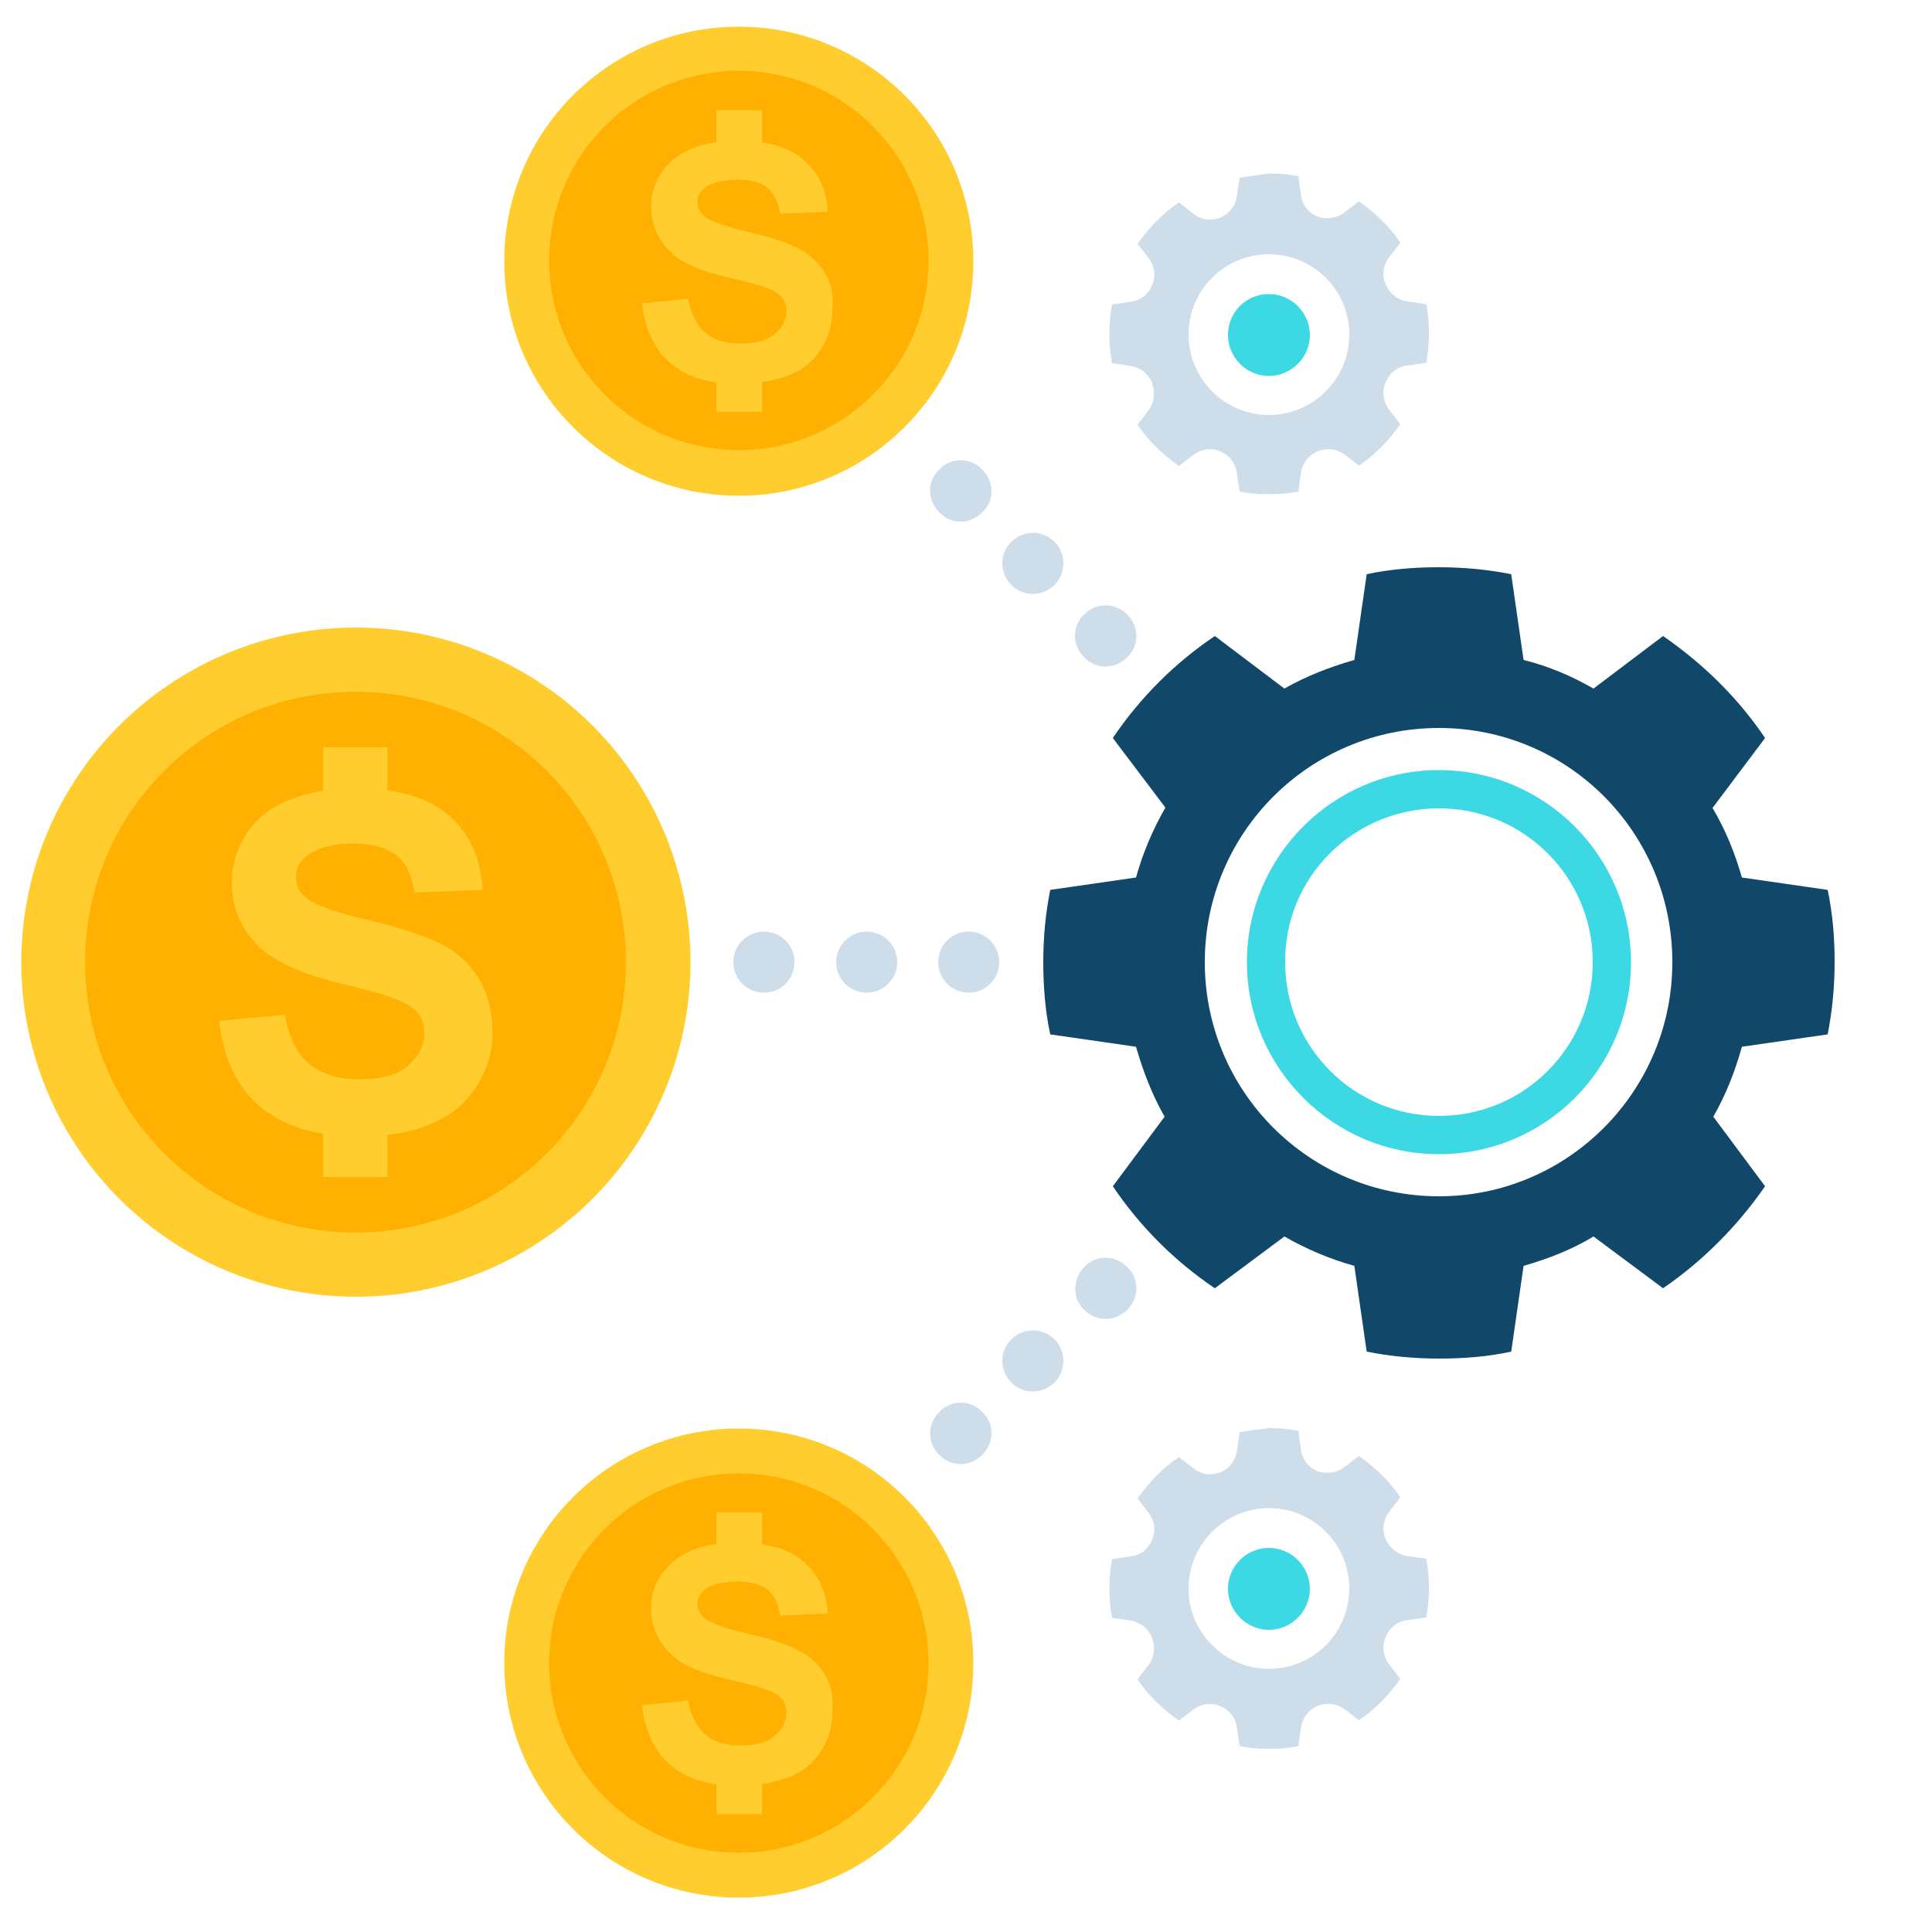 <?xml version="1.0" encoding="utf-8"?>
<!-- Generator: Adobe Illustrator 23.0.2, SVG Export Plug-In . SVG Version: 6.00 Build 0)  -->
<svg version="1.1" id="Layer_1" xmlns="http://www.w3.org/2000/svg" xmlns:xlink="http://www.w3.org/1999/xlink" x="0px" y="0px"
	 viewBox="0 0 500 500" style="enable-background:new 0 0 500 500;" xml:space="preserve">
<style type="text/css">
	.st0{fill:#FFCD2E;}
	.st1{fill:#FFB000;}
	.st2{fill:#114869;}
	.st3{fill:#3CD9E5;}
	.st4{fill:#CEDDEA;}
</style>
<g>
	<g>
		<g>
			<circle class="st0" cx="191.2" cy="67.6" r="60.7"/>
			<path class="st1" d="M225.9,102.1c-19.2,19.2-50.2,19.2-69.4,0s-19.2-50.2,0-69.4s50.2-19.2,69.4,0S245.1,83.1,225.9,102.1z"/>
			<g>
				<g>
					<g>
						<path class="st0" d="M213.5,70.6c-1.6-2.6-3.9-4.8-6.7-6.2c-2.8-1.6-7.2-3-13.2-4.4c-6-1.4-9.7-2.8-11.3-4
							c-1.2-1.1-1.8-2.3-1.8-3.7c0-1.6,0.7-2.8,1.9-3.7c1.9-1.4,4.8-2.1,8.5-2.1c3.5,0,6,0.7,7.7,2.1s2.8,3.7,3.3,6.7l12.3-0.5
							c-0.2-5.6-2.3-10-6.2-13.4c-2.8-2.5-6.3-3.9-11.1-4.6c-1.9-0.4-4-0.4-6.2-0.4c-1.9,0-3.9,0.2-5.5,0.4
							c-2.5,0.4-4.6,0.9-6.5,1.8c-3.3,1.4-5.8,3.5-7.6,6.2c-1.8,2.6-2.6,5.6-2.6,8.6c0,4.8,1.9,9,5.6,12.3c2.6,2.5,7.2,4.4,13.9,6
							c5.1,1.2,8.5,2.1,9.9,2.6c2.1,0.7,3.5,1.6,4.4,2.6c0.9,1.1,1.2,2.3,1.2,3.7c0,2.3-1.1,4.2-3,5.8c-1.9,1.8-4.9,2.5-9,2.5
							c-3.7,0-6.7-0.9-9-2.8c-2.1-1.9-3.7-4.8-4.4-8.8l-12,1.2c0.9,6.9,3.3,12,7.4,15.5c3,2.5,6.7,4.2,11.4,4.9
							c1.9,0.4,4,0.5,6.2,0.5c1.9,0,3.7-0.2,5.5-0.4c3-0.4,5.5-1.1,7.7-1.9c3.5-1.4,6.3-3.7,8.3-6.9c1.9-3,2.8-6.3,2.8-9.9
							C215.8,76.4,215.1,73.1,213.5,70.6z"/>
					</g>
				</g>
				<g>
					<g>
						<rect x="185.4" y="91.8" class="st0" width="11.8" height="14.8"/>
					</g>
					<g>
						<rect x="185.4" y="28.5" class="st0" width="11.8" height="14.8"/>
					</g>
				</g>
			</g>
		</g>
		<g>
			<circle class="st0" cx="191.2" cy="430.4" r="60.7"/>
			<path class="st1" d="M225.9,465.1c-19.2,19.2-50.2,19.2-69.4,0s-19.2-50.2,0-69.4s50.2-19.2,69.4,0S245.1,446,225.9,465.1z"/>
			<g>
				<g>
					<g>
						<path class="st0" d="M213.5,433.4c-1.6-2.6-3.9-4.8-6.7-6.2c-2.8-1.6-7.2-3-13.2-4.4s-9.7-2.8-11.3-4
							c-1.2-1.1-1.8-2.3-1.8-3.7c0-1.6,0.7-2.8,1.9-3.7c1.9-1.4,4.8-2.1,8.5-2.1c3.5,0,6,0.7,7.7,2.1c1.8,1.4,2.8,3.7,3.3,6.7
							l12.3-0.5c-0.2-5.6-2.3-10-6.2-13.4c-2.8-2.5-6.3-3.9-11.1-4.6c-1.9-0.4-4-0.4-6.2-0.4c-1.9,0-3.9,0.2-5.5,0.4
							c-2.5,0.4-4.6,0.9-6.5,1.8c-3.3,1.4-5.8,3.5-7.6,6.2s-2.6,5.6-2.6,8.6c0,4.8,1.9,9,5.6,12.3c2.6,2.5,7.2,4.4,13.9,6
							c5.1,1.2,8.5,2.1,9.9,2.6c2.1,0.7,3.5,1.6,4.4,2.6s1.2,2.3,1.2,3.7c0,2.3-1.1,4.2-3,5.8c-1.9,1.8-4.9,2.5-9,2.5
							c-3.7,0-6.7-0.9-9-2.8c-2.1-1.9-3.7-4.8-4.4-8.8l-12,1.2c0.9,6.9,3.3,12,7.4,15.5c3,2.5,6.7,4.2,11.4,4.9
							c1.9,0.4,4,0.5,6.2,0.5c1.9,0,3.7-0.2,5.5-0.4c3-0.4,5.5-1.1,7.7-1.9c3.5-1.4,6.3-3.7,8.3-6.9c1.9-3,2.8-6.3,2.8-9.9
							C215.8,439.3,215.1,436,213.5,433.4z"/>
					</g>
				</g>
				<g>
					<g>
						<rect x="185.4" y="454.7" class="st0" width="11.8" height="14.8"/>
					</g>
					<g>
						<rect x="185.4" y="391.4" class="st0" width="11.8" height="14.8"/>
					</g>
				</g>
			</g>
		</g>
	</g>
	<g>
		<circle class="st0" cx="92.1" cy="249" r="86.6"/>
		<path class="st1" d="M141.5,298.5c-27.3,27.3-71.7,27.3-99,0c-27.3-27.3-27.3-71.7,0-99s71.7-27.3,99,0
			C168.8,226.8,168.8,271.2,141.5,298.5z"/>
		<g>
			<g>
				<g>
					<path class="st0" d="M123.9,253.2c-2.3-3.7-5.5-6.7-9.5-8.8c-4-2.1-10.4-4.2-19-6.3c-8.5-1.9-13.9-3.9-16.2-5.8
						c-1.8-1.4-2.6-3.2-2.6-5.3c0-2.3,0.9-4,2.8-5.5c2.8-2.1,6.9-3.2,12-3.2c4.9,0,8.6,1.1,11.1,3c2.5,1.9,4,5.1,4.8,9.7l17.6-0.7
						c-0.4-7.9-3.2-14.4-8.6-19.2c-3.9-3.3-9.2-5.6-15.8-6.5c-2.6-0.4-5.6-0.5-8.8-0.5c-2.8,0-5.5,0.2-7.9,0.5
						c-3.3,0.5-6.5,1.4-9.2,2.5c-4.8,1.9-8.3,4.9-10.9,8.8c-2.5,3.9-3.7,7.9-3.7,12.5c0,6.9,2.6,12.7,7.9,17.4
						c3.9,3.3,10.4,6.3,19.7,8.6c7.4,1.8,12,3,14.1,3.9c3,1.1,5.1,2.3,6.3,3.7c1.2,1.4,1.8,3.2,1.8,5.3c0,3.2-1.4,6-4.2,8.5
						c-2.8,2.5-7,3.5-12.9,3.5c-5.3,0-9.5-1.4-12.7-4s-5.3-6.9-6.2-12.7l-17.1,1.6c1.1,9.7,4.6,17.1,10.6,22.2c4.2,3.5,9.7,6,16.4,7
						c2.8,0.4,5.6,0.7,9,0.7c2.8,0,5.5-0.2,7.7-0.4c4.2-0.5,7.9-1.4,11.1-2.8c5.1-2.1,9-5.3,11.8-9.7c2.8-4.4,4.2-9,4.2-13.9
						C127.4,261.7,126.2,256.9,123.9,253.2z"/>
				</g>
			</g>
			<g>
				<g>
					<rect x="83.6" y="283.5" class="st0" width="16.7" height="21.1"/>
				</g>
				<g>
					<rect x="83.6" y="193.4" class="st0" width="16.7" height="21.1"/>
				</g>
			</g>
		</g>
	</g>
	<g>
		<g>
			<g>
				<path class="st2" d="M271.8,230.3c-1.2,6-1.8,12.1-1.8,18.7c0,6.3,0.5,12.7,1.8,18.7l22.2,3.2c1.8,6.3,4.2,12.5,7.4,18.1
					l-13.4,18c7,10.4,16,19.4,26.4,26.4l18-13.4c5.6,3.2,11.6,5.8,18.1,7.6l3.2,22.2c6,1.2,12.3,1.8,18.7,1.8s12.7-0.5,18.7-1.8
					l3.2-22.2c6.3-1.8,12.5-4.2,18.1-7.6l18,13.4c10.2-7,19.2-16,26.4-26.4l-13.4-18c3.2-5.6,5.6-11.6,7.4-18.1l22.2-3.2
					c1.2-6.2,1.8-12.3,1.8-18.7c0-6.3-0.5-12.5-1.8-18.7l-22.2-3.2c-1.8-6.3-4.2-12.3-7.6-18l13.6-18.1c-7-10.4-16-19.2-26.4-26.4
					l-18,13.6c-5.6-3.2-11.6-5.8-18.1-7.4l-3.2-22.2c-6-1.2-12.3-1.8-18.7-1.8c-6.3,0-12.7,0.5-18.7,1.8l-3.2,22.2
					c-6.3,1.8-12.5,4.2-18.1,7.4l-18-13.6c-10.4,7-19.4,16-26.4,26.4l13.6,18c-3.2,5.6-5.8,11.6-7.6,18.1L271.8,230.3z M372.4,188.4
					c33.5,0,60.4,27.1,60.4,60.6s-27.1,60.6-60.4,60.6c-33.5,0-60.6-27.1-60.6-60.6C311.8,215.5,338.9,188.4,372.4,188.4z"/>
			</g>
			<path class="st3" d="M322.7,249c0,27.3,22.2,49.7,49.7,49.7c27.5,0,49.7-22.2,49.7-49.7c0-27.3-22.2-49.7-49.7-49.7
				C344.9,199.3,322.7,221.7,322.7,249z M372.4,209.2c22,0,39.8,17.8,39.8,39.8s-17.8,39.8-39.8,39.8c-22,0-39.8-17.8-39.8-39.8
				C332.4,227,350.4,209.2,372.4,209.2z"/>
		</g>
		<g>
			<g>
				<g>
					<path class="st4" d="M320.8,370.7l-0.7,4.8c-0.4,2.5-1.9,4.6-4.2,5.5l0,0c-2.3,0.9-4.9,0.7-6.9-0.9l-3.9-3
						c-4.2,2.8-7.7,6.5-10.7,10.7l3,3.9c1.4,1.9,1.8,4.6,0.7,6.9l0,0c-0.9,2.3-3,3.9-5.5,4.2l-4.8,0.7c-0.5,2.5-0.7,4.9-0.7,7.6
						s0.2,5.1,0.7,7.6l4.8,0.7c2.5,0.4,4.4,1.9,5.5,4.2c0,0,0,0,0,0.2c0.9,2.3,0.7,4.9-0.7,6.9l-3,3.9c2.8,4.2,6.5,7.7,10.7,10.7
						l3.9-3c1.9-1.4,4.6-1.8,6.9-0.7l0,0c2.3,0.9,3.9,3,4.2,5.5l0.7,4.8c2.5,0.5,4.9,0.7,7.6,0.7s5.1-0.2,7.6-0.7l0.7-4.9
						c0.4-2.5,1.9-4.4,4.2-5.5l0,0c2.3-0.9,4.9-0.7,6.9,0.7l3.9,3c4.2-2.8,7.7-6.5,10.7-10.7l-3-3.9c-1.4-1.9-1.8-4.6-0.9-6.7
						c0-0.2,0.2-0.2,0.2-0.4c0.9-2.3,3-3.9,5.5-4.2l4.9-0.7c0.5-2.5,0.7-4.9,0.7-7.6s-0.2-5.1-0.7-7.6l-4.9-0.7
						c-2.5-0.4-4.4-1.9-5.5-4.2c0-0.2-0.2-0.2-0.2-0.4c-0.9-2.3-0.5-4.8,0.9-6.7l3-3.9c-2.8-4.2-6.5-7.7-10.7-10.7l-3.9,3
						c-1.9,1.4-4.6,1.8-6.9,0.9l0,0c-2.3-0.9-3.9-3-4.2-5.5l-0.7-4.9c-2.5-0.5-4.9-0.7-7.6-0.7C325.9,370,323.2,370.1,320.8,370.7z
						 M328.4,431.9c-11.4,0-20.8-9.3-20.8-20.8c0-11.4,9.3-20.8,20.8-20.8s20.8,9.3,20.8,20.8C349.1,422.8,339.8,431.9,328.4,431.9z
						"/>
				</g>
				<path class="st3" d="M328.4,400.6c5.8,0,10.6,4.8,10.6,10.6c0,5.8-4.8,10.6-10.6,10.6s-10.6-4.8-10.6-10.6
					C317.8,405.4,322.5,400.6,328.4,400.6z"/>
			</g>
			<g>
				<g>
					<path class="st4" d="M320.8,46l-0.7,4.8c-0.4,2.5-1.9,4.4-4.2,5.5l0,0c-2.3,0.9-4.9,0.7-6.9-0.9l-3.9-3
						c-4.2,2.8-7.7,6.5-10.7,10.7l3,3.9c1.4,1.9,1.8,4.6,0.7,6.9l0,0c-0.9,2.3-3,3.9-5.5,4.2l-4.8,0.7c-0.5,2.5-0.7,4.9-0.7,7.6
						s0.2,5.1,0.7,7.6l4.8,0.7c2.5,0.4,4.4,1.9,5.5,4.2c0,0,0,0,0,0.2c0.9,2.3,0.7,4.9-0.7,6.9l-3,3.9c2.8,4.2,6.5,7.7,10.7,10.7
						l3.9-3c1.9-1.4,4.6-1.8,6.9-0.7l0,0c2.3,0.9,3.9,3,4.2,5.5l0.7,4.8c2.5,0.5,4.9,0.7,7.6,0.7s5.1-0.2,7.6-0.7l0.7-4.9
						c0.4-2.5,1.9-4.4,4.2-5.5l0,0c2.3-0.9,4.9-0.7,6.9,0.7l3.9,3c4.2-2.8,7.7-6.5,10.7-10.7l-3-3.9c-1.4-1.9-1.8-4.6-0.9-6.7
						c0-0.2,0.2-0.2,0.2-0.4c0.9-2.3,3-3.9,5.5-4.2l4.9-0.7c0.5-2.5,0.7-4.9,0.7-7.6c0-2.6-0.2-5.1-0.7-7.6l-4.9-0.7
						c-2.5-0.4-4.4-1.9-5.5-4.2c0-0.2-0.2-0.2-0.2-0.4c-0.9-2.3-0.5-4.8,0.9-6.7l3-3.9c-2.8-4.2-6.5-7.7-10.7-10.7l-3.9,3
						c-1.9,1.4-4.6,1.8-6.9,0.9l0,0c-2.3-0.9-3.9-3-4.2-5.5l-0.7-4.9c-2.5-0.5-4.9-0.7-7.6-0.7C325.9,45.3,323.2,45.6,320.8,46z
						 M328.4,107.4c-11.4,0-20.8-9.3-20.8-20.8s9.3-20.8,20.8-20.8s20.8,9.3,20.8,20.8S339.8,107.4,328.4,107.4z"/>
				</g>
				<path class="st3" d="M328.4,76.1c5.8,0,10.6,4.8,10.6,10.6c0,5.8-4.8,10.6-10.6,10.6s-10.6-4.8-10.6-10.6
					C317.8,80.8,322.5,76.1,328.4,76.1z"/>
			</g>
		</g>
	</g>
	<g>
		<g>
			<path class="st4" d="M254.2,121.5c3.2,3.2,3.2,8.1,0,11.1c-3.2,3.2-8.1,3.2-11.1,0c-3.2-3.2-3.2-8.1,0-11.1
				C246.1,118.3,251.1,118.3,254.2,121.5z"/>
			<circle class="st4" cx="267.3" cy="145.8" r="7.9"/>
			<path class="st4" d="M291.7,159c3.2,3.2,3.2,8.1,0,11.1c-3.2,3.2-8.1,3.2-11.1,0c-3.2-3.2-3.2-8.1,0-11.1
				C283.6,155.9,288.6,155.9,291.7,159z"/>
		</g>
		<g>
			<path class="st4" d="M254.2,376.5c3.2-3.2,3.2-8.1,0-11.1c-3.2-3.2-8.1-3.2-11.1,0c-3.2,3.2-3.2,8.1,0,11.1
				C246.1,379.7,251.1,379.7,254.2,376.5z"/>
			<circle class="st4" cx="267.3" cy="352.2" r="7.9"/>
			<path class="st4" d="M291.7,339c3.2-3.2,3.2-8.1,0-11.1c-3.2-3.2-8.1-3.2-11.1,0c-3,3.2-3.2,8.1,0,11.1
				C283.6,342.1,288.6,342.1,291.7,339z"/>
		</g>
	</g>
	<g>
		<path class="st4" d="M197.7,241.1c4.4,0,7.9,3.5,7.9,7.9c0,4.4-3.5,7.9-7.9,7.9s-7.9-3.5-7.9-7.9
			C189.8,244.6,193.3,241.1,197.7,241.1z"/>
		<circle class="st4" cx="224.3" cy="249" r="7.9"/>
		<circle class="st4" cx="250.7" cy="249" r="7.9"/>
	</g>
</g>
</svg>
